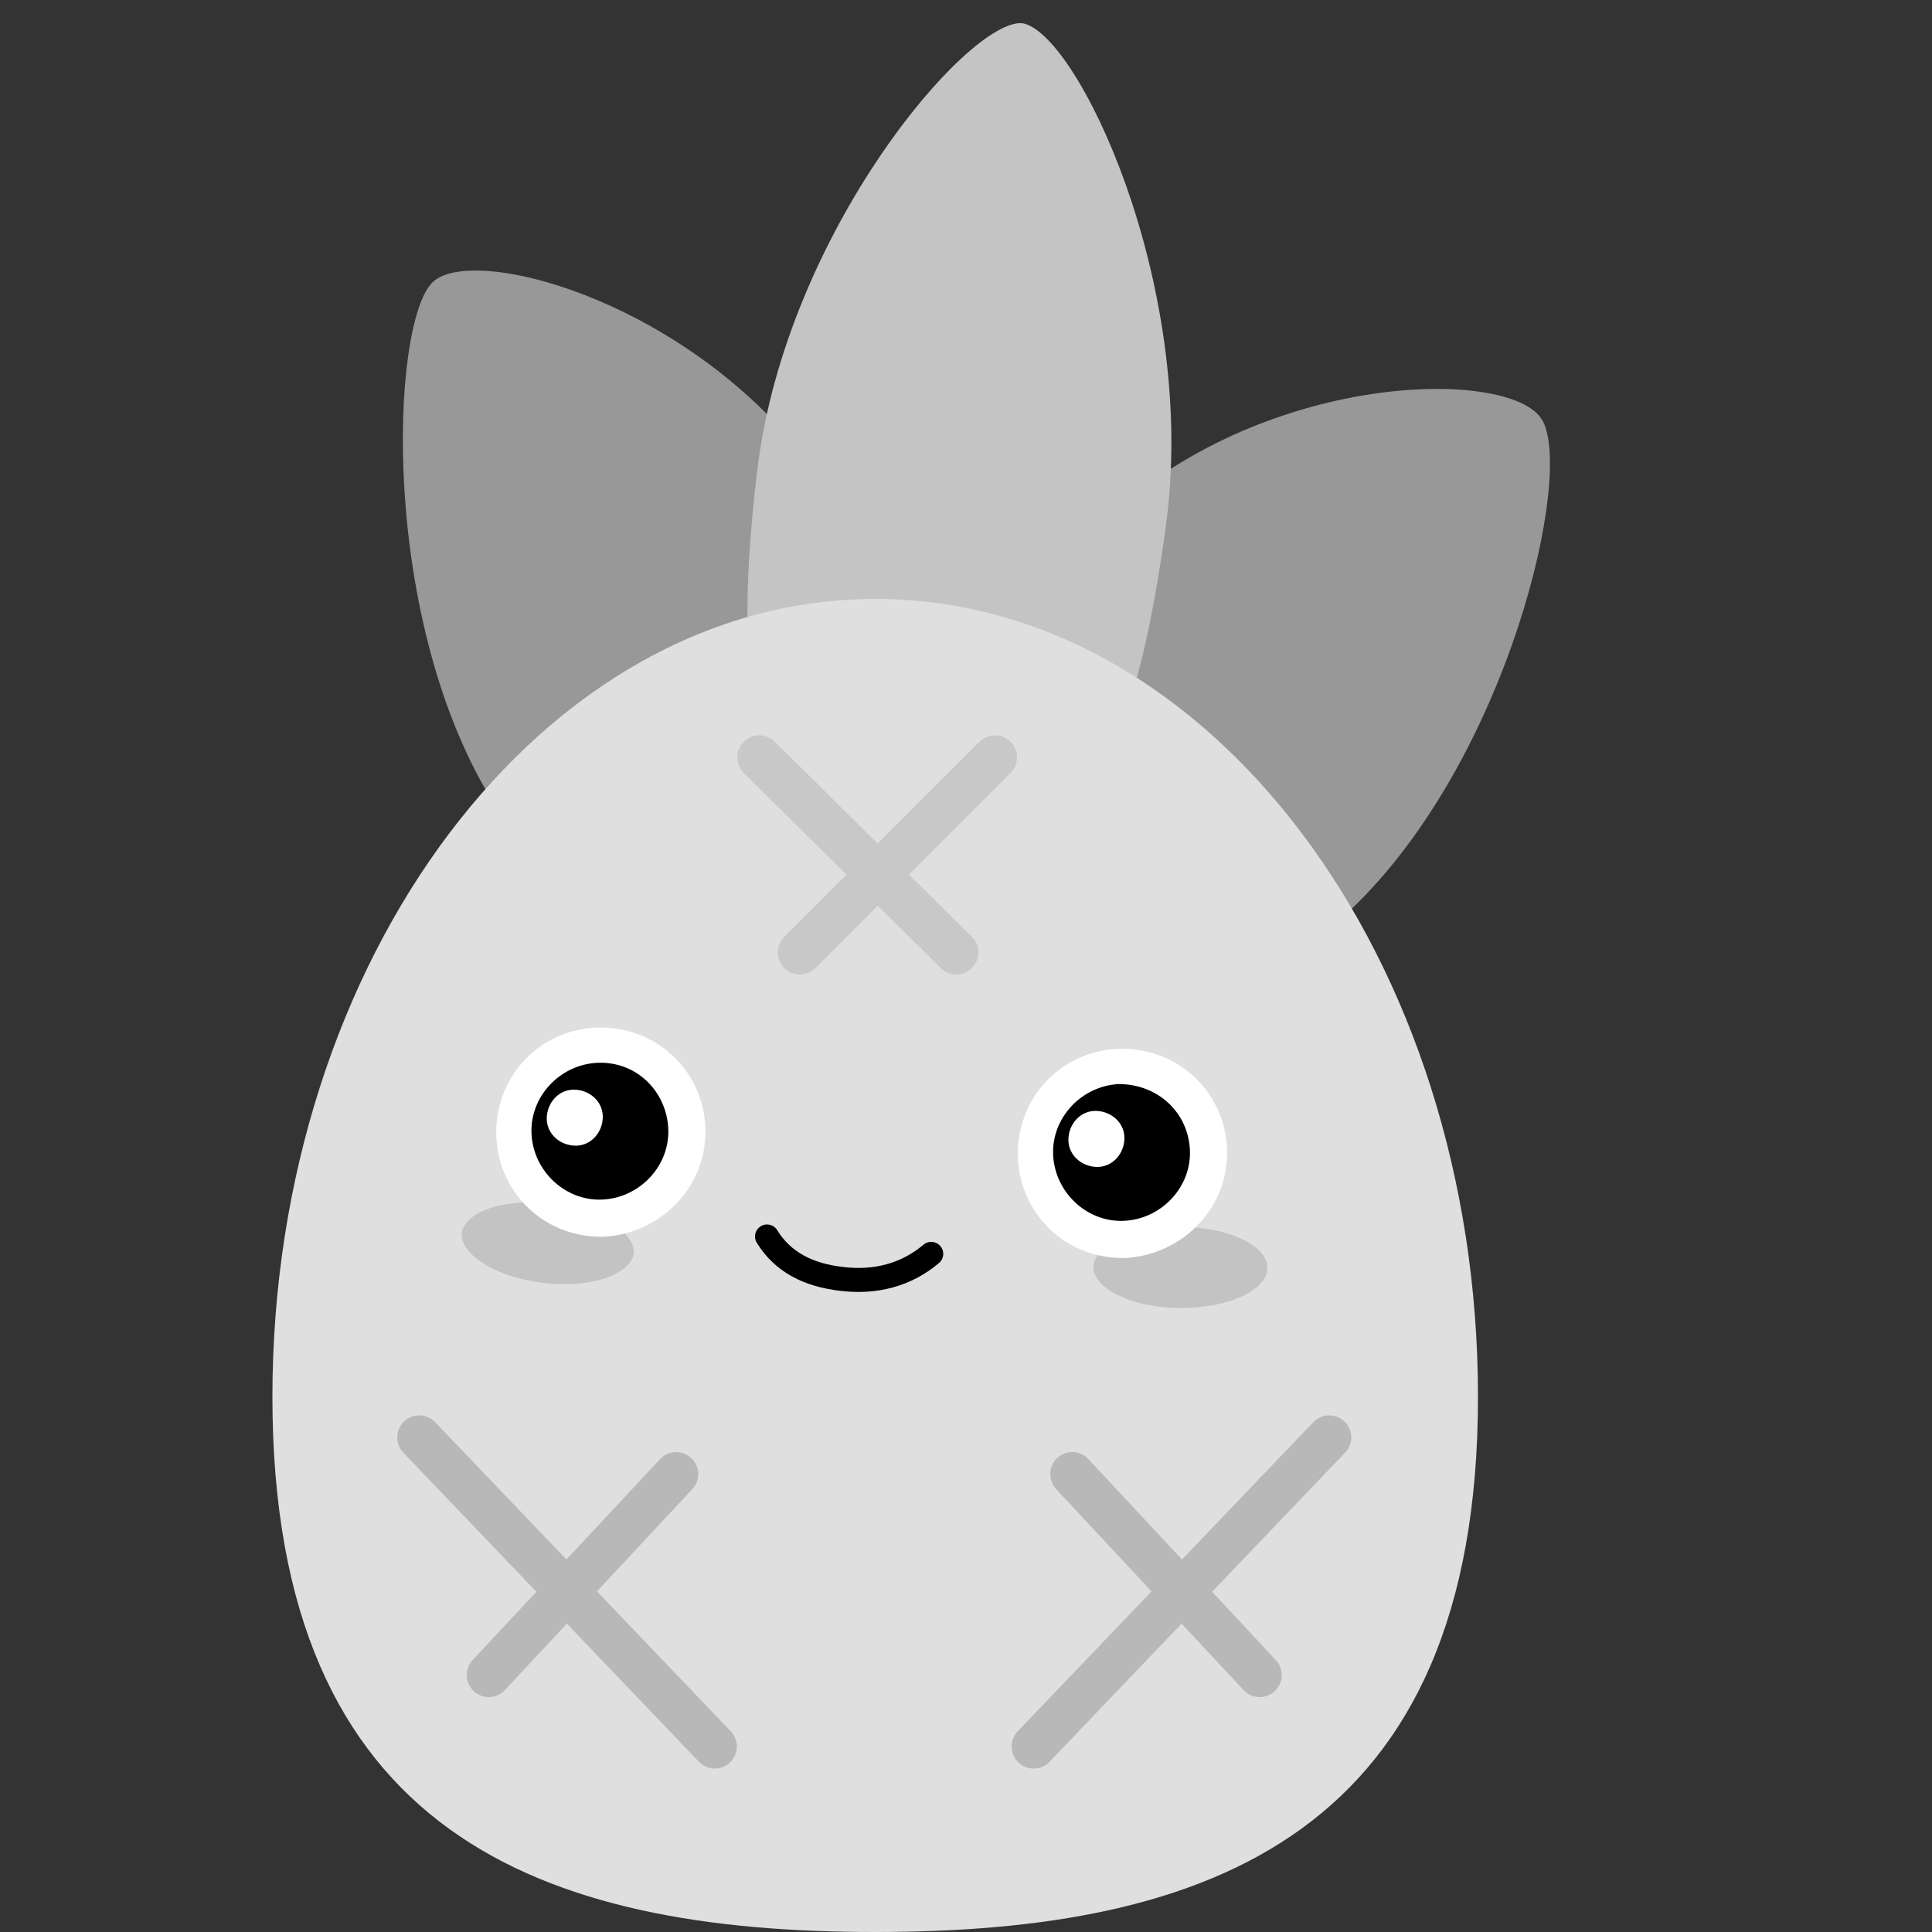 <svg xmlns="http://www.w3.org/2000/svg" fill="none" viewBox="0 0 100 100"><rect x="0" y="0" width="100" height="100" fill="#333333" stroke="none"/><path fill="url(#a)" fill-rule="evenodd" d="M44.3 49.2c6.7-6.4 4.6-14.3-1.4-23.8-6.1-9.5-18.3-12.9-20.5-10.8s-2.8 17.7 3.3 27.2 11.9 13.7 18.6 7.4" clip-rule="evenodd"></path><path fill="url(#b)" fill-rule="evenodd" d="M50.1 50c4.9 7.8 11.6 4.9 19.8-2.9s11.6-22.7 9.9-25.4-14.5-2.5-22.7 5.3c-8.2 7.9-11.9 15.2-7 23" clip-rule="evenodd"></path><path fill="url(#c)" fill-rule="evenodd" d="M47.4 45.7c8.2 1 11.4-6.6 13-18.9 1.5-12.3-4.7-25.2-7.5-25.6C50.1 1 40.7 12 39.2 24.3s0 20.4 8.2 21.4" clip-rule="evenodd"></path><path fill="url(#d)" fill-rule="evenodd" d="M45.3 100c17.2 0 31.2-5 31.2-27.7S62.6 31 45.3 31c-17.2 0-31.2 18.6-31.2 41.3s14 27.7 31.2 27.7" clip-rule="evenodd"></path><path fill="#C3C3C3" d="M61.1 67.7c2.5 0 4.5-.9 4.5-2.1 0-1.1-2-2.1-4.5-2.1s-4.5.9-4.5 2.1c0 1.1 2 2.1 4.5 2.1m-33-1.3c2.4.3 4.5-.4 4.7-1.5.1-1.1-1.7-2.3-4.2-2.6s-4.5.4-4.7 1.5c-.1 1.1 1.7 2.3 4.2 2.6"></path><path stroke="#000" stroke-linecap="round" stroke-linejoin="round" stroke-width="1.243" d="M48.2 64.9c-1.3 1.1-2.9 1.5-4.6 1.3-1.8-.2-3.1-.9-3.9-2.2"></path><path fill="#000" fill-rule="evenodd" d="M30.9 54.1c1.2 0 2.4.4 3.2 1.2s1.4 1.9 1.4 3.1-.4 2.4-1.2 3.2-1.9 1.4-3.1 1.4-2.4-.4-3.2-1.2-1.4-1.9-1.4-3.1.4-2.4 1.2-3.2 1.9-1.4 3.1-1.4" clip-rule="evenodd"></path><path fill="#fff" fill-rule="evenodd" d="M31.2 57.8c0-.8-.7-1.4-1.5-1.4s-1.4.7-1.4 1.5.7 1.4 1.5 1.4 1.4-.7 1.4-1.5" clip-rule="evenodd"></path><path fill="#000" fill-rule="evenodd" d="M57.9 55.2c1.2 0 2.4.4 3.2 1.2s1.4 1.9 1.4 3.1-.4 2.4-1.2 3.2-1.9 1.4-3.1 1.4-2.4-.4-3.2-1.2-1.4-1.9-1.4-3.1.4-2.4 1.2-3.2 1.9-1.3 3.1-1.4" clip-rule="evenodd"></path><path fill="#fff" stroke="#fff" stroke-width=".622" d="M34.9 58.4c.1 2.1-1.6 3.9-3.7 4s-3.9-1.6-4-3.7 1.6-3.9 3.7-4c2.2-.1 3.9 1.6 4 3.7Zm1.3 0c-.1-2.8-2.4-5-5.3-4.9-2.8.1-5 2.4-4.9 5.3.1 2.8 2.4 5 5.3 4.9 2.8-.2 5-2.5 4.9-5.3Zm25.7 1.1c.1 2.1-1.6 3.9-3.7 4s-3.9-1.6-4-3.7 1.6-3.9 3.7-4c2.2 0 3.9 1.6 4 3.7Zm1.3 0c-.1-2.8-2.4-5-5.3-4.9-2.8.1-5 2.4-4.9 5.3.1 2.8 2.4 5 5.3 4.9 2.8-.2 5-2.5 4.9-5.3Z"></path><path fill="#fff" fill-rule="evenodd" d="M58.2 58.9c0-.8-.7-1.4-1.5-1.4s-1.4.7-1.4 1.5.7 1.4 1.5 1.4 1.4-.7 1.4-1.5" clip-rule="evenodd"></path><path stroke="#B8B8B8" stroke-linecap="round" stroke-width="2.28" d="m21.7 74.4 15.3 16m-2-14.1-9.7 10.4m43.5-12.3-15.3 16m2-14.1 9.7 10.4"></path><path stroke="#C8C8C8" stroke-linecap="round" stroke-width="2.28" d="M51.5 39.2 41.4 49.3m8.1 0L39.3 39.2"></path><defs><linearGradient id="a" x1="-421.422" x2="2348.27" y1="-1242.4" y2="6506.84" gradientUnits="userSpaceOnUse"><stop stop-color="#9D9D9D"></stop><stop offset="1" stop-color="#818181"></stop></linearGradient><linearGradient id="b" x1="1341.25" x2="-6408.69" y1="-418.687" y2="2349.64" gradientUnits="userSpaceOnUse"><stop stop-color="#9D9D9D"></stop><stop offset="1" stop-color="#818181"></stop></linearGradient><linearGradient id="c" x1="52.739" x2="-1477.62" y1="1.299" y2="12465.1" gradientUnits="userSpaceOnUse"><stop stop-color="#C4C4C4"></stop><stop offset="1" stop-color="#9D9D9D"></stop></linearGradient><linearGradient id="d" x1="-263.471" x2="-1916.73" y1="5143.05" y2="32290.8" gradientUnits="userSpaceOnUse"><stop stop-color="#DFDFDF"></stop><stop offset="1" stop-color="#C8C8C8"></stop></linearGradient></defs></svg>